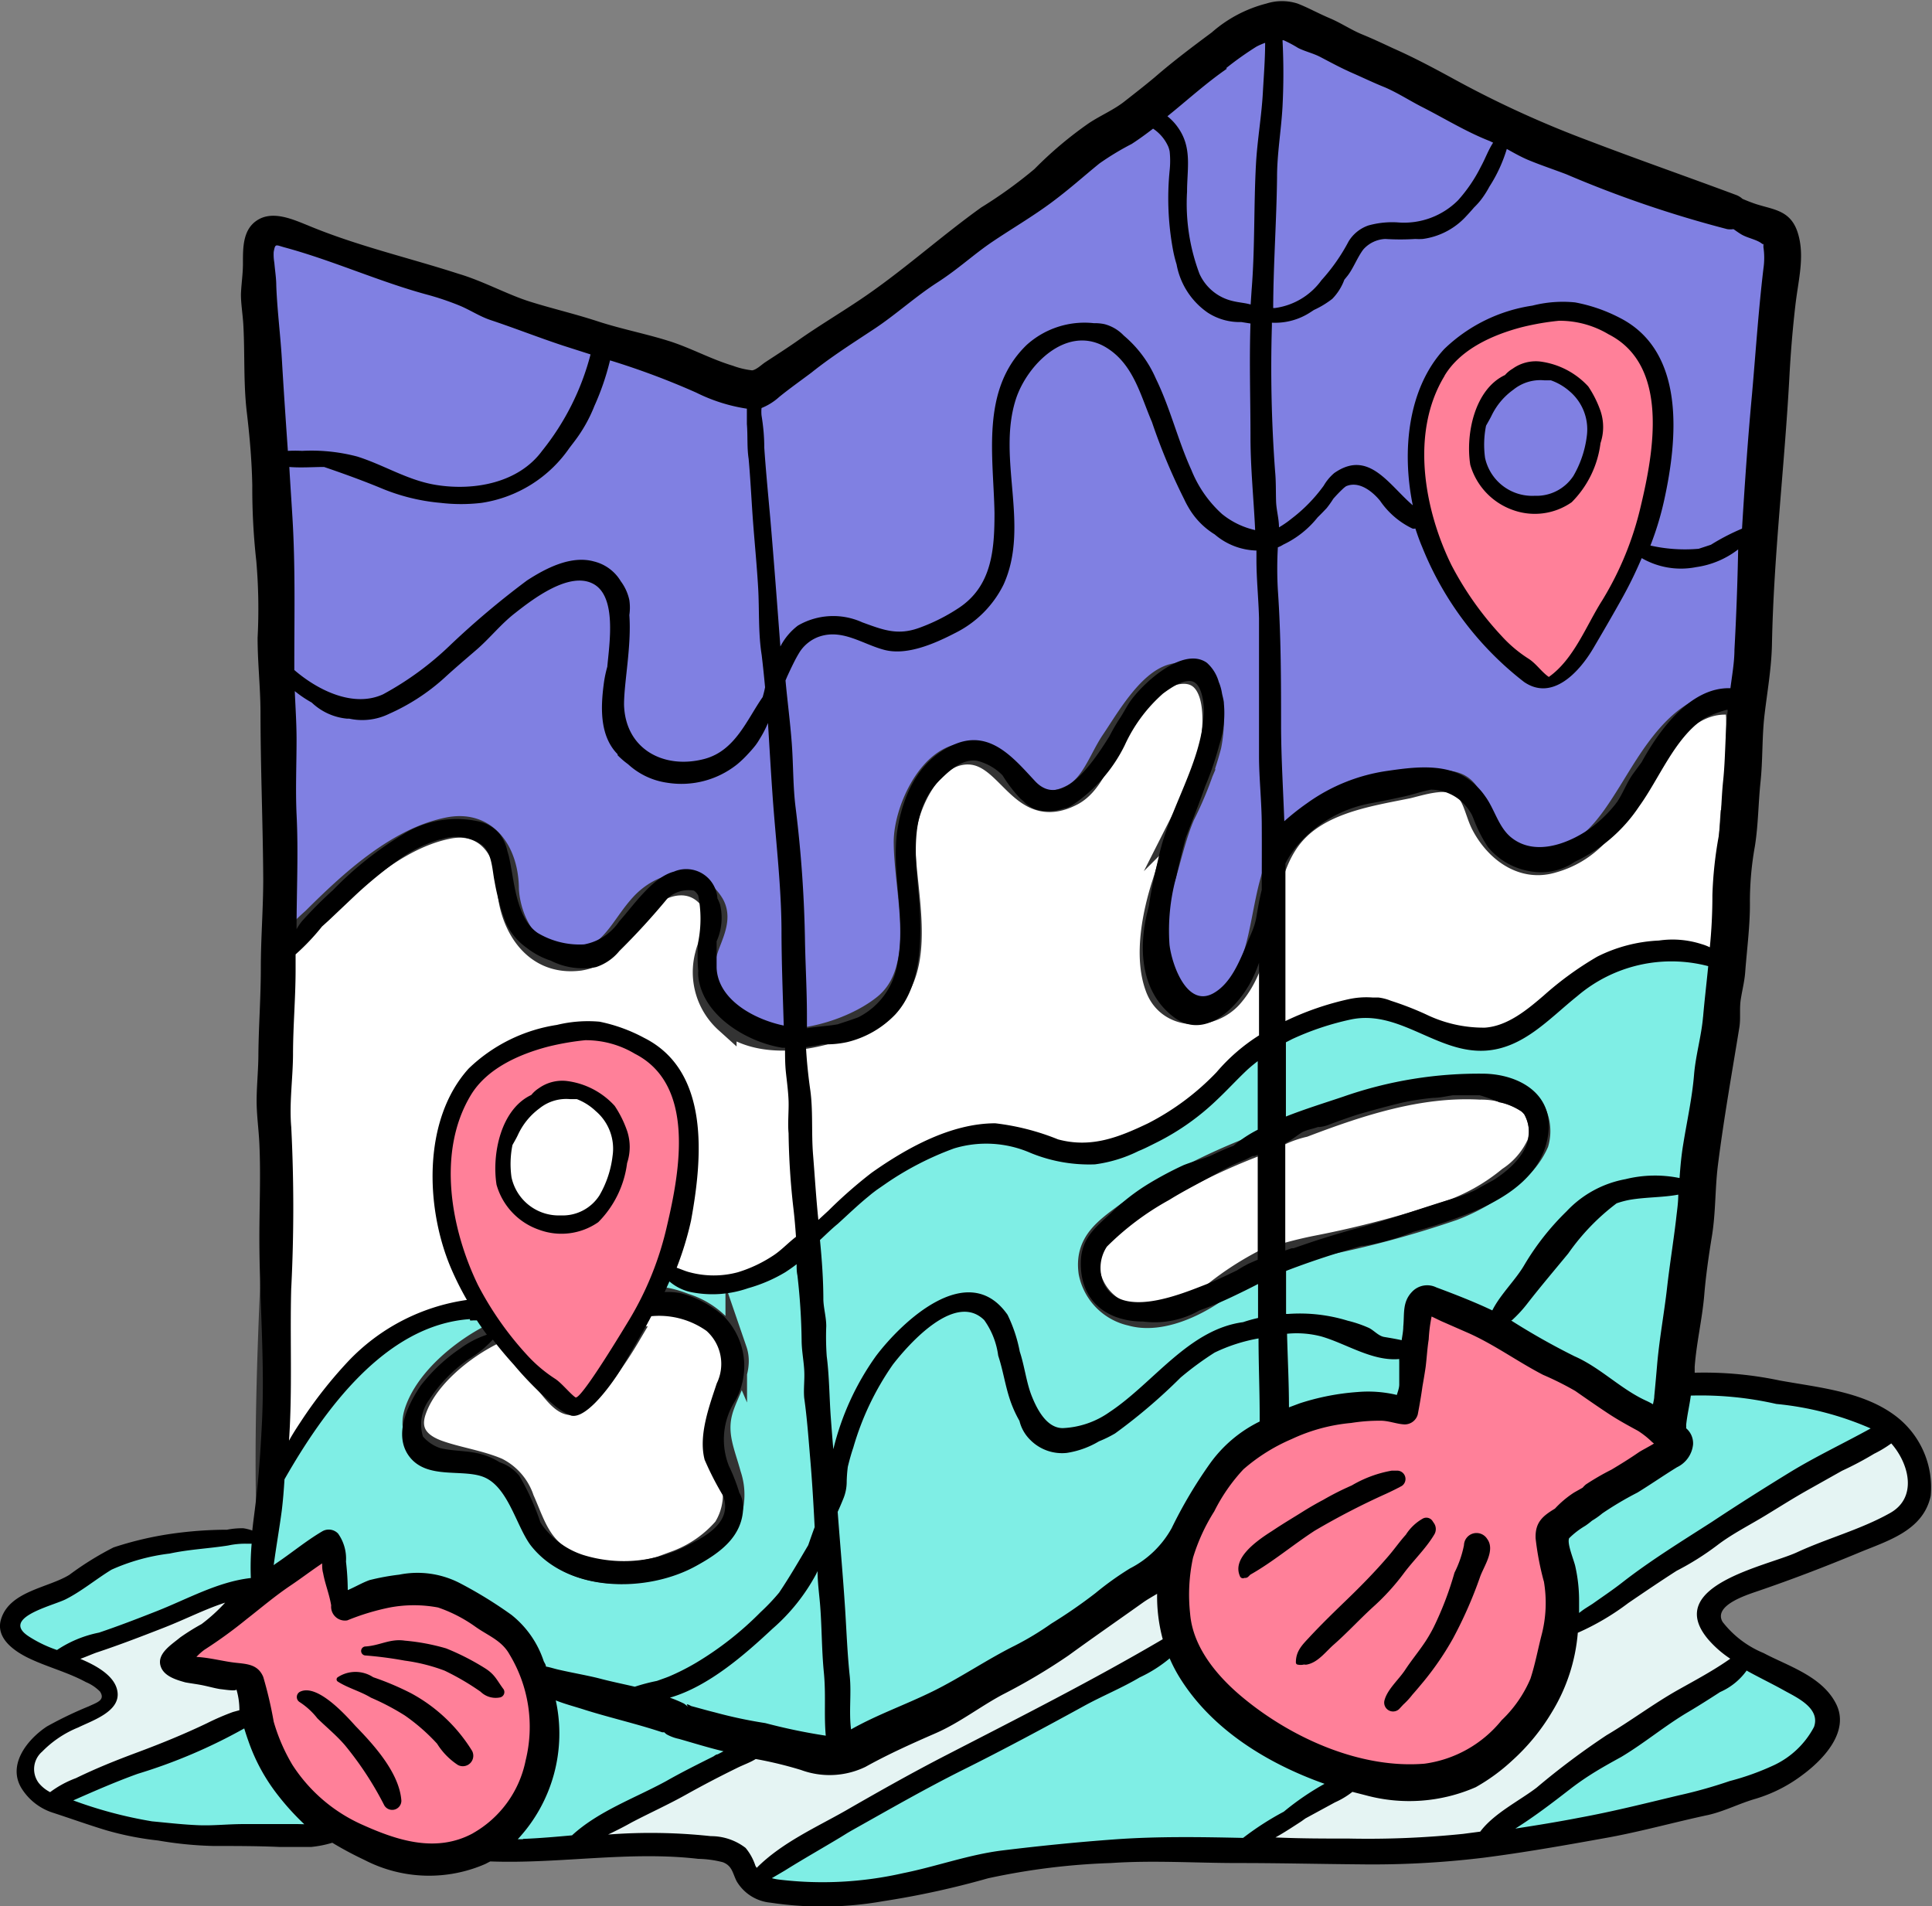 <svg xmlns="http://www.w3.org/2000/svg" viewBox="0 0 120 118.38"><rect x="0" y="0" width="120" height="118.38" fill="#808080" stroke="none"/><defs><style>.cls-1{fill:#8080e2;}.cls-2{fill:#7feee5;}.cls-3{fill:#fff;stroke:#333;stroke-miterlimit:10;stroke-width:1.34px;}.cls-4{fill:#ff8099;}.cls-5{fill:#e5f4f3;}</style></defs><title>feature-geofilters</title><g id="Layer_2" data-name="Layer 2"><g id="Layer_1-2" data-name="Layer 1"><path class="cls-1" d="M16.17,14.86c-.23.5.22,1.07.31,1.7.39,2.51,0,5.24.24,7.8a100.4,100.4,0,0,1,.8,10.54c0,5.74.28,11.51.26,17.21,0,6-.66,11.93-.66,17.93,0,5.76.14,11.55-.13,17.3-.11,2.42-.14,4.84-.26,7.27a35.76,35.76,0,0,0-.38,4c1.34-.49,3.41-4,4.31-1.68.5,1.29-.39,2.53,1.22,2.76,1.15.16,2.64-.8,3.88-.8a7.78,7.78,0,0,1,5.63,2.51c.86.94,1.43,2.31,2.5,3a16.89,16.89,0,0,0,4.75,1.72c3.43.86,6.84,1.82,10.31,2.55,1.82.38,3.06.92,4.79,0,3.11-1.62,6.11-3.55,9.06-5.46,2.62-1.69,5.25-3.41,7.84-5.11,2.18-1.43,3.14-3.24,4.49-5.45,1.51-2.46,3.59-4.88,6.64-5.14,1.32-.11,3.61.88,4.79.36,1.48-.66,1-3.2,1.08-4.47.3-3.73,2-2.09,4.43-.82,3.78,2,7.43,4.16,11.29,5.86.9-1,.94-2.52,1.06-3.84.22-2.48.52-5,.63-7.47.25-5.49,1.22-10.87,1.91-16.31.83-6.54,1.31-12.94,1.78-19.49.51-7.16,0-14.46.92-21.58.16-1.21.93-3,.7-4.23-.38-2-3.51-2.24-5.1-2.84-7.14-2.67-14-6.34-21-9.44-1.57-.7-4.18-2.42-6-2-1.2.31-2.63,2-3.62,2.69-2.32,1.62-4.65,3.13-6.88,4.89C62,13.44,56.31,18.12,50,22c-2.15,1.34-3.62,1.83-6,.92S39.18,21.75,36.8,21c-4-1.19-7.91-2.88-11.93-4.13C23,16.33,21.18,15.75,19.38,15c-.7-.29-2.09-1.06-2.83-.56A1.06,1.06,0,0,0,16.17,14.86Z"/><path class="cls-2" d="M16.15,95.29C12.22,94.88,8.41,96.21,5,98c-1.16.61-3.88,1.27-4.22,2.66-.47,1.89,2.84,2.8,4.11,3.41.46.22,1.82.67,1.79,1.34S4.38,107,3.79,107.3c-2.13,1.15-3,3.17-.62,4.67a13.86,13.86,0,0,0,5,1.51,50.68,50.68,0,0,0,7.47.74c2.08,0,4.26-.57,6.3-.12,2.36.51,4.49,1.7,7,1.39,1.43-.17,2.76-.63,4.2-.75s3.06-.08,4.61-.08,2.88.09,4.33.09a7.13,7.13,0,0,1,2.61.17c1.35.57,1.72,2,3.31,2.39,3.19.82,6.86-.13,10-.66s6.53-1.23,9.81-1.47c3.58-.25,7.08-.18,10.67-.25,5-.1,10-.19,15-.64,4.14-.38,8.5-.7,12.48-1.94,2-.63,10.14-3.94,6.64-7.11-1.14-1-2.39-1.81-3.62-2.72-.9-.66-2.76-1.68-2.13-3s3-1.6,4.09-2.07a49,49,0,0,1,5.44-2.3c1.12-.33,2.15-.28,2.69-1.42a3.41,3.41,0,0,0,.12-2.53c-.74-2.35-3.36-3.42-5.47-4.22-1.82-.68-4-.51-5.9-.69-1.15-.12-2.47-.44-3.25.6a5.08,5.08,0,0,0-.61,1.93,4.92,4.92,0,0,1-1.8,2.46c-1.61,1.28-4.84,2.18-5.4,4.4-.33,1.31.18,2.85.23,4.17a10.64,10.64,0,0,1-.81,5.2c-3,5.94-9.74,7.34-15.27,4-2.79-1.67-7.19-3.88-7.67-7.41-.17-1.29.31-3.25-1.54-3.09a9.79,9.79,0,0,0-3.07,1.27c-1.44.72-2.82,1.55-4.2,2.37-3.13,1.86-6.38,3.39-9.6,5.06-.8.41-1.54,1-2.38,1.33a7.47,7.47,0,0,1-4.09.19c-3.79-.55-7.36-2.13-11-3.35-1.6-.54-3-.56-3.7,1.16-1.21,3.1-1.21,6.26-4.7,7.73-2,.83-3.87.42-5.83-.35a13.15,13.15,0,0,1-5.38-3.43,7,7,0,0,1-1.69-3.75,2.75,2.75,0,0,0-1.81-2.51c-.65-.28-2.58-.52-3-1.15-.62-1,2.39-2.62,3-3.08C15.86,98.94,17,97.54,16.15,95.29Z"/><path class="cls-3" d="M31.56,55.23c0-2.3-1.3-4.27-3.69-3.81-3.23.63-6.18,3.39-8.44,5.64a16.72,16.72,0,0,0-1.67,1.7,6,6,0,0,0-.64,3.38c0,4.45.09,8.87-.1,13.32-.32,7.19-.69,14.46-.32,21.64.16,3,2.26-1.25,3.54-.83,1.06.34.39,2.36.86,3.06.93,1.4,2.9-.78,4.06-.87,2.29-.19,4.87,1.78,6.35,3.31a10,10,0,0,0,2.69,2.41,21.93,21.93,0,0,0,3.46,1.39c3.08,1,6.28,1.83,9.42,2.58,4.45,1,8.32-.34,12.2-2.51A57.57,57.57,0,0,0,72.6,95.7c2.3-2.41,3.9-6.21,7.24-7.28A16.54,16.54,0,0,1,83,87.91a25.05,25.05,0,0,0,3-.1,2.69,2.69,0,0,0,1.94-2c.24-1.22-1-4.18.79-4.57.84-.18,1.65.58,2.32.94,1.18.63,2.46,1.06,3.67,1.63a45.34,45.34,0,0,1,5.15,3.06c.79.51,2.13,1.79,3.16,1.45,1.42-.47,1.06-3.19,1.21-4.29.39-2.78.95-5.55,1.33-8.34,1.1-8.21,1.38-16.44,1.93-24.71a46.76,46.76,0,0,0,.38-6.46c-.07-.8,0-.83-.81-.81-2.79.06-4.61,3.42-5.89,5.47s-2.42,3.75-4.84,4.39c-1.86.5-3.47-.77-4.29-2.34-.43-.82-.55-2.1-1.47-2.53s-2.23,0-3.13.22c-2.62.53-5.86,1-7.48,3.42-1.89,2.82-1.15,6.9-3.43,9.54-1.28,1.49-4,1.51-4.74-.56-.71-1.91-.19-4.54.41-6.41.46-1.4.75-2.89,1.33-4.25a22.21,22.21,0,0,0,1.65-4.33c.36-1.81.35-5.16-2.37-4.43-1.53.4-2.91,2.85-3.76,4.1-.74,1.09-1.24,2.74-2.46,3.37-3.44,1.78-4-3.12-7-2.51-2.05.42-3.41,3.55-3.42,5.41,0,3.16,1.52,8-1.34,10.21-2.33,1.84-7.2,3.11-9.76,1a4.18,4.18,0,0,1-1.24-4.18c.23-1,1.08-2.17.44-3.2-1.14-1.81-3.22-1.29-4.46.06s-1.82,3.13-3.8,3.45C33,60,31.67,57.24,31.56,55.23Z"/><path class="cls-4" d="M16,106.91c.8,4,4.72,7.48,8.72,8.21a10.21,10.21,0,0,0,5.63-.54c2.25-1,3.2-3.93,3.43-6.19.25-2.55-.12-5.35-2.18-7.09A9.55,9.55,0,0,0,25.18,99a16.18,16.18,0,0,0-2.95.46c-.83.16-1,.09-1.22-.81-.15-.6,0-1.61-.34-2.11-.83-1.09-2.79.73-3.49,1.26s-6.3,4.42-5.79,5.5c.43.9,2.64.76,3.45,1.1A2.11,2.11,0,0,1,16,106.91Z"/><path class="cls-4" d="M88.35,81.29a12.24,12.24,0,0,0-.72,3.52c-.1.57-.06,2.1-.44,2.54s-1.89.25-2.42.28a14.47,14.47,0,0,0-4.45.51c-6.45,2.38-8.44,10.11-5.26,15.92,2.69,4.94,10.9,8.21,16.22,6,3.2-1.32,4.55-5.66,5.08-8.79a20.27,20.27,0,0,0-.07-4.86c-.13-2.18,1.81-2.57,3.48-3.64.84-.54,3.74-1.8,3.82-3,.1-1.69-3.73-3.35-4.85-4-2.44-1.41-4.94-2.69-7.4-4C90,81.08,89.18,80.25,88.35,81.29Z"/><path class="cls-2" d="M16.86,92.83c1.56-3.73,3.84-7.53,7.38-9.74,1.19-.74,4.62-2.28,5.87-1.45,1,.64.26,1.07-.39,1.59a18.55,18.55,0,0,0-3.36,2.82,3.32,3.32,0,0,0-.6,3c.46,1,1.95,1.2,2.89,1.39a6,6,0,0,1,3.15,1.3c1.16,1.12,1.35,3,2.44,4.18,2.29,2.56,6.12,2.06,8.95.49,1.22-.69,2.55-1.39,2.55-3s-1.19-2.81-1.15-4.32c0-1.78,1.59-3.15,1.17-5a4.38,4.38,0,0,0-3.26-3c-.79-.21-1.55.07-1.59-.85,0-.76.41-1.13,1-1.06s1.05.56,1.64.62a6.33,6.33,0,0,0,2.64-.53c4.09-1.41,6.8-5,10.38-7.27,1.55-1,3.74-2.19,5.66-1.82,1.55.3,2.86,1.3,4.46,1.52,3.54.48,6.2-1.78,8.69-4,2.76-2.4,7-6.22,11.07-5.22,1.75.44,3.09,1.6,4.94,1.8s2.7-.39,4.2-1.44c2.9-2,5.67-4.54,9.48-4.12,2.23.25,2,2,2,4-.2,6.48-1.81,12.93-2.59,19.34-.2,1.63.39,4.51-1.07,5.7-1.72,1.4-4.92-1.6-6.34-2.47-1.67-1-3.35-2-5-3.07-.62-.37-2.49-1.42-3.29-1.13-1.85.67-.62,4.6-1.18,5.94-.35.84-1.2.76-2,.79-1.66.07-3.38-.19-5,.25a10.61,10.61,0,0,0-4.88,3.25c-1.36,1.52-1.86,3.64-3,5.32-1.32,1.91-3.41,3-5.28,4.32a79.92,79.92,0,0,1-7.47,4.76c-2.2,1.18-4.37,2.74-6.81,3.38a9.38,9.38,0,0,1-5.27-.39c-3.81-1.14-7.56-2.62-11.36-3.84a25.07,25.07,0,0,1-3-.9,6.4,6.4,0,0,1-2-2.14c-1.85-2.37-4.34-3.7-7.44-3.13-.77.14-2,1.1-2.73.69s-.3-1.39-.56-2.13c-.83-2.28-2.29,1.6-3.74.44C16,97,16.91,93.49,16.86,92.83Z"/><path class="cls-5" d="M3.56,102.86a12.43,12.43,0,0,0,2.55-1c1.43-.7,3-1.1,4.48-1.7.94-.37,1.88-.68,2.85-1,.31-.1,1.39-.63,1.66-.29.41.54-1.51,1.8-1.83,2.05s-2.56,1.66-2.4,2.37c.09.37.73.36,1,.4.77.1,1.55.19,2.32.26,1.26.12,1.33.51,1.42,1.65,0,.5.21,1-.31,1.17-.21.08-.54,0-.77.1a8.37,8.37,0,0,0-1.28.52c-2.12,1-4.32,1.85-6.41,2.88-.8.4-1.63.8-2.42,1.21-.37.2-.7.52-1.14.36a2.41,2.41,0,0,1-1.15-3.24c.72-1.4,2.38-1.86,3.67-2.51,2.67-1.33-.83-2.16-1.77-2.93C4.07,103.05,4.13,102.91,3.56,102.86Z"/><path class="cls-5" d="M36.19,114.33a.43.43,0,0,1,.06-.25c.17-.32.82-.49,1.12-.65.53-.28,1-.61,1.56-.9l3.77-2.09c1.12-.62,2.34-1.77,3.64-2a9.6,9.6,0,0,1,2.87.21,8.14,8.14,0,0,0,4.29-.36,42.41,42.41,0,0,0,6.83-3.68c2.89-1.71,5.62-3.65,8.46-5.45A11.81,11.81,0,0,1,72,97.5c.67-.18.68,0,.74.61.12,1.2.59,2.45.32,3.67-.14.63-1.1.77-1.63,1-1,.52-2.09,1-3.13,1.45-2.53,1.2-4.86,2.75-7.33,4.06-2.09,1.12-4.09,2.44-6.14,3.63-1.07.62-2.12,1.28-3.17,1.94-1.3.81-2.69,1.47-4,2.31a4.52,4.52,0,0,1-.86.56A3.76,3.76,0,0,0,46,115.4a2.68,2.68,0,0,0-2.28-1.09,37.83,37.83,0,0,0-4.88.3C38.42,114.64,36.28,114.94,36.19,114.33Z"/><path class="cls-5" d="M77.92,114.62a5.46,5.46,0,0,1,1.54-1.23c.88-.59,1.78-1.17,2.69-1.72a5.07,5.07,0,0,1,2.79-.88,22.11,22.11,0,0,0,6.33-.9c2.37-.88,4.53-3,4.8-5.56a5.72,5.72,0,0,1,.3-2.37,3,3,0,0,1,1.07-1c.62-.39,1.24-.76,1.83-1.19,1-.75,2.14-1.31,3.17-2s2.19-1.13,3.28-1.76,2.21-1.38,3.28-2.11a42.19,42.19,0,0,1,4.16-2.43c.8-.42,1.56-.89,2.34-1.34a5.79,5.79,0,0,1,1.92-.93c.53,0,.88.67,1.16,1.07a3,3,0,0,1,.65,2.55,4.7,4.7,0,0,1-2.76,2.48,45.32,45.32,0,0,1-5.66,1.9,12.56,12.56,0,0,0-3.52,1.54,2.07,2.07,0,0,0-.85,1.94c.17.81,1,1.24,1.66,1.67s.43.74-.07,1.22c-1.38,1.34-3.29,2.17-4.92,3.18S99.93,109,98.26,110c-1.85,1.12-3.49,2.5-5.28,3.66a4.62,4.62,0,0,1-2.08.62c-1.39.17-2.82.17-4.21.21s-2.92.15-4.37.18c-.94,0-1.88-.11-2.81-.08C79.33,114.59,78,114.84,77.92,114.62Z"/><path class="cls-2" d="M39.79,105.37a14.8,14.8,0,0,1,2.7-1.23,23.37,23.37,0,0,0,3.15-2,11,11,0,0,0,2.78-2.67c.6-1,1.26-1.89,1.82-2.88a24.79,24.79,0,0,0,2.32-6.44A14.16,14.16,0,0,1,53.76,87a17.85,17.85,0,0,1,2-3.39c1.35-1.66,4.6-4,6.44-1.75a6.34,6.34,0,0,1,1.1,3.3,12,12,0,0,0,.58,3.45,2.15,2.15,0,0,0,2.32,1.07c1.75-.08,2.9-1,4.18-2.15,1.44-1.28,2.93-2.53,4.35-3.85s3.26-1.58,5.16-1.69a14.75,14.75,0,0,1,5.34,1c.59.19,1.2.41,1.77.65s.84.43.77,1.24A3.66,3.66,0,0,1,87.13,87c-.24.21-.63.17-.93.19a33.9,33.9,0,0,0-4.14.39,11.43,11.43,0,0,0-4.9,2.08c-1.59,1.18-2.51,3.26-3.42,5a10.7,10.7,0,0,1-3.4,4c-2.82,2-5.83,3.59-8.81,5.3a69.56,69.56,0,0,1-7.15,3.76,9.49,9.49,0,0,1-3.82.88A19,19,0,0,1,47.4,108C46.89,107.91,39.71,106.33,39.79,105.37Z"/><path class="cls-3" d="M30.73,82.79c-1.9.91-4.23,2.77-4.93,4.84-.44,1.3.26,2.06,1.43,2.48s2.53.61,3.67,1.09a3.25,3.25,0,0,1,1.61,1.89c.55,1.22.89,2.5,2,3.38,2,1.59,5.28,1.47,7.46.5a7.33,7.33,0,0,0,3-2.07,3.88,3.88,0,0,0,.39-3.33c-.36-1.34-.91-2.45-.53-3.89.32-1.21,1.34-2.55.9-3.83A5.11,5.11,0,0,0,42.58,81c-.52-.19-1.52-.57-2.06-.3-.71.37-1.08,1.69-1.46,2.34a24.9,24.9,0,0,1-1.91,2.78c-.35.45-1,1.35-1.64,1.39s-1.28-1-1.72-1.45c-.66-.72-1.23-1.52-1.89-2.22C31.55,83.13,31,82.59,30.73,82.79Z"/><path class="cls-3" d="M78.8,70.86A39.76,39.76,0,0,0,70,75.31c-1.35,1-2.6,1.83-2.34,3.71a3.37,3.37,0,0,0,2.59,2.65c1.64.47,3.63-.37,5-1.26a18.8,18.8,0,0,1,3.16-2.09,24.57,24.57,0,0,1,3.36-.92,63.35,63.35,0,0,0,8.5-2.27,12.26,12.26,0,0,0,3.44-2A5,5,0,0,0,95.52,71a2.73,2.73,0,0,0-.43-2.38,5.27,5.27,0,0,0-3.17-1c-3.75-.2-7.43,1-10.92,2.33A7.24,7.24,0,0,0,78.8,70.86Z"/><path class="cls-1" d="M17.16,40.64a5.76,5.76,0,0,0,.35.66A6.37,6.37,0,0,0,20.78,44c2.4.68,4.52-.8,6.28-2.29,1.39-1.18,2.6-2.52,4-3.68s3-2.56,4.85-2.74A2.4,2.4,0,0,1,38.53,37c.52,1.44-.09,3.28-.54,4.68a5.83,5.83,0,0,0-.21,3.73,4.6,4.6,0,0,0,2.59,2.25,5.65,5.65,0,0,0,3.61.07c1.79-.44,2.75-1.89,3.37-3.51A14.8,14.8,0,0,1,50,39.7a1.78,1.78,0,0,1,1.88-.83c.86.13,1.65.56,2.5.76a4,4,0,0,0,2.69-.1c.69-.32,1.38-.61,2-1A5.36,5.36,0,0,0,62,35.31a20,20,0,0,0,.28-6.74,10.35,10.35,0,0,1,0-3.64,5.44,5.44,0,0,1,2.54-3.22,5.43,5.43,0,0,1,3.94-1.21A2.07,2.07,0,0,1,70.39,22c.39.94.84,1.86,1.2,2.82s.59,1.8.88,2.73c.2.64.48,1.25.7,1.88a7.29,7.29,0,0,0,1.75,3,4.48,4.48,0,0,0,5.29.73c1.39-.79,2.68-4,4.71-3.26,1.19.45,2.08,1.89,2.91,2.8a6.64,6.64,0,0,1,1,1.18,34,34,0,0,0,2.22,4,32.59,32.59,0,0,0,2.85,3.34c.76.74,1.45,1.55,2.6,1.18,2.21-.72,2.77-3.38,3.79-5.21A14.5,14.5,0,0,1,102,34.51c.44-.49.74-.14,1.31,0,1.52.46,3.23-.4,4.63-1,1.63-.65,1.48-3.11,1.57-4.59.22-3.64.75-7.28.87-10.92,0-1.07.24-2.3-.33-3.27-.67-1.15-2.26-1.47-3.44-1.85a60.21,60.21,0,0,0-5.85-1.72,24.44,24.44,0,0,1-3.94-1.17,22.57,22.57,0,0,1-3.44-2c-2.2-1.36-4.56-2.58-6.87-3.75a22.54,22.54,0,0,0-5.88-2.43c-1.81-.34-3.18.69-4.65,1.58a30.94,30.94,0,0,0-3.74,2.71C71.08,7.13,69.74,8,68.52,9c-2.26,1.82-4.46,3.7-6.76,5.47a42.07,42.07,0,0,1-4.86,3,22.22,22.22,0,0,1-3,1.72,10.59,10.59,0,0,0-2.49,1.68,19.09,19.09,0,0,1-4.7,3A2.63,2.63,0,0,1,45.3,24c-.84-.1-1.53-1-2.29-1.33a38.29,38.29,0,0,0-8-2.45,63.37,63.37,0,0,1-8.67-2.88c-2-.72-3.92-1.43-5.84-2.26-.9-.38-2.26-1.11-3.3-1-1.23.13-.94,2.65-.92,3.46.06,3,.42,5.89.33,8.87s0,5.94.16,8.93c.07,1.14-.14,2.26-.09,3.38A5.43,5.43,0,0,0,17.16,40.64Z"/><path class="cls-1" d="M32.79,29.57a6.69,6.69,0,0,1-2.7,1,10.74,10.74,0,0,1-2.71.31A15.21,15.21,0,0,1,22,29.41a12.12,12.12,0,0,0-2.55-.72,12.36,12.36,0,0,0-1.73-.14c-.5,0-.78-.1-.94-.62a21.05,21.05,0,0,1-.36-3.37c-.33-3-1-6-.3-9,.1-.47.17-.78.65-.94a4.8,4.8,0,0,1,2.57.21c2.49.68,4.81,1.92,7.27,2.74s5.05,1.18,7.46,2.12a25.26,25.26,0,0,1,2.78,1.19c.66.37.68.84.47,1.52s-.54,1.58-.77,2.39a10.28,10.28,0,0,1-2.34,3.53A4.11,4.11,0,0,1,32.79,29.57Z"/><path class="cls-1" d="M70.52,6.81a4.28,4.28,0,0,1,2,1.67A5,5,0,0,1,72.71,10c.08.51.2,1,.23,1.57a23.06,23.06,0,0,0,.29,4.56,5.17,5.17,0,0,0,6.11,3.51,9,9,0,0,0,2.15-.68,4.2,4.2,0,0,0,1.6-1.56c.31-.4.6-.81.88-1.24s.44-.93.74-1.31c.51-.64,1.19-.44,1.91-.44a10.25,10.25,0,0,0,2.32-.3,4,4,0,0,0,2.18-1.46,6.58,6.58,0,0,0,1.69-2.73,12.8,12.8,0,0,0,.36-1.35c.15-.84-.46-1.07-1.19-1.36a33.5,33.5,0,0,1-6.32-3.06,15.49,15.49,0,0,0-4.32-2.34C79.51,1.29,77.57,2.16,76,3s-3.12,1.6-4.59,2.54C70.75,6,70.38,6.42,70.52,6.81Z"/><path class="cls-4" d="M103.34,26.67c-.2-2.35-.46-4.56-2.45-6.07a6.14,6.14,0,0,0-3.79-1.25,8.94,8.94,0,0,0-3.94.95c-.18.09-.38.17-.57.25a5.48,5.48,0,0,0-2.86,1.57,10.47,10.47,0,0,0-1.63,4.43c-.62,3.69.79,7.93,2.92,11a20.7,20.7,0,0,0,4.08,4.28c1,.79,1.59.66,2.57-.21a11.86,11.86,0,0,0,2-3.2c.64-1.18,1.32-2.28,1.85-3.52A17.84,17.84,0,0,0,103.34,26.67ZM98,30.25a3.63,3.63,0,0,1-4.11.57,2.88,2.88,0,0,1-2.1-3.15c0-1.48.85-3.71,2.44-4.22a3.27,3.27,0,0,1,4.26,1.35A5,5,0,0,1,98,30.25Z"/><path class="cls-4" d="M43,71.5c-.2-2.34-.47-4.56-2.46-6.07a6.06,6.06,0,0,0-3.78-1.24,8.61,8.61,0,0,0-3.94,1,5.89,5.89,0,0,1-.58.24A5.59,5.59,0,0,0,29.38,67a10.21,10.21,0,0,0-1.63,4.44c-.63,3.69.78,7.92,2.92,11a20.16,20.16,0,0,0,4.07,4.28c1,.79,1.59.67,2.57-.21a11.89,11.89,0,0,0,2-3.2c.64-1.18,1.31-2.28,1.85-3.52A17.84,17.84,0,0,0,43,71.5Zm-5.35,3.58a3.63,3.63,0,0,1-4.11.57,2.88,2.88,0,0,1-2.1-3.15c0-1.48.85-3.71,2.45-4.22a3.27,3.27,0,0,1,4.26,1.35A5,5,0,0,1,37.64,75.08Z"/><path d="M86.78,91.33l-.33,0h0a7.43,7.43,0,0,0-2.49.92,17.44,17.44,0,0,0-1.78.9c-.4.21-.78.43-1.17.67-.55.35-1.27.77-2,1.26-1.19.75-2.45,1.76-2,2.79a.2.2,0,0,0,.29.12h0a.27.27,0,0,0,.24-.08l.12-.12c1.37-.77,2.66-1.86,4-2.73a46,46,0,0,1,4.47-2.31c.32-.15.63-.3.94-.47A.52.52,0,0,0,86.78,91.33Z"/><path d="M89.09,94.63l-.1-.15a.46.46,0,0,0-.62-.17,3,3,0,0,0-1.05,1c-.39.43-.71.9-1.11,1.36-.79.92-1.65,1.8-2.52,2.64s-1.56,1.51-2.3,2.3c-.47.51-.91.9-.9,1.65a.14.14,0,0,0,.08.11.89.89,0,0,0,.43,0,.41.41,0,0,0,.19,0c.69-.14,1.16-.81,1.67-1.25.84-.74,1.58-1.55,2.4-2.3a14.31,14.31,0,0,0,1.9-2.07c.61-.83,1.41-1.58,1.93-2.46A.65.65,0,0,0,89.09,94.63Z"/><path d="M92.37,95.57a.78.78,0,0,0-1.44.39,6.67,6.67,0,0,1-.59,1.71,20.3,20.3,0,0,1-1.29,3.38,9.34,9.34,0,0,1-.5.87c-.4.61-.87,1.17-1.27,1.78s-1.12,1.22-1.29,1.91a.55.55,0,0,0,.91.53l.26-.28a4.76,4.76,0,0,0,.57-.62c.25-.28.49-.57.73-.86a18.22,18.22,0,0,0,1.79-2.63,26.51,26.51,0,0,0,1.68-3.82C92.17,97.25,92.89,96.27,92.37,95.57Z"/><path d="M18.62,105.07a.37.37,0,0,0,0,.64,4.49,4.49,0,0,1,1.09,1c.58.57,1.19,1.06,1.72,1.68a20.47,20.47,0,0,1,2.44,3.73.57.57,0,0,0,1.06-.29c-.12-1.72-1.7-3.46-2.85-4.64C21.46,106.5,19.68,104.52,18.62,105.07Z"/><path d="M25.54,105.16a17.45,17.45,0,0,0-2.36-1,2,2,0,0,0-2.2,0,.16.16,0,0,0,0,.27c.62.4,1.4.6,2.06,1a15.15,15.15,0,0,1,2.11,1.11,12,12,0,0,1,2,1.75,4.28,4.28,0,0,0,1.29,1.32.65.65,0,0,0,.88-.88A10.06,10.06,0,0,0,25.54,105.16Z"/><path d="M30.12,103.6a15.2,15.2,0,0,0-2.41-1.23,13.13,13.13,0,0,0-2.56-.48c-.92-.14-1.54.3-2.44.36a.28.28,0,0,0,0,.56,24.07,24.07,0,0,1,2.43.32,11.18,11.18,0,0,1,2.47.62,15.78,15.78,0,0,1,2.24,1.31,1.34,1.34,0,0,0,1.23.35.34.34,0,0,0,.2-.5C30.87,104.37,30.76,104,30.12,103.6Z"/><path d="M38.18,68.68a4.82,4.82,0,0,0-3-1.55,2.51,2.51,0,0,0-1.71.45A2,2,0,0,0,33,68c-1.88.88-2.46,3.64-2.16,5.57a4.15,4.15,0,0,0,2.64,2.8,4,4,0,0,0,3.68-.47,6.32,6.32,0,0,0,1.79-3.67,3.16,3.16,0,0,0,0-2A6.79,6.79,0,0,0,38.18,68.68Zm-.13,3.09a6.33,6.33,0,0,1-.82,2.47,2.71,2.71,0,0,1-2.4,1.24,3,3,0,0,1-3.06-2.37,5.91,5.91,0,0,1,.06-2c.11-.2.23-.4.33-.61a4.24,4.24,0,0,1,1.34-1.66,2.65,2.65,0,0,1,1.92-.58l.41,0A3.55,3.55,0,0,1,37,69,3.06,3.06,0,0,1,38.05,71.77Z"/><path d="M117.61,87.84c-2-1.44-4.72-1.68-7.08-2.11a22.69,22.69,0,0,0-5.27-.48c0-.12,0-.24,0-.37.11-1.48.46-2.93.59-4.41.1-1.23.28-2.48.48-3.7.24-1.47.19-2.93.37-4.39.36-2.86.87-5.72,1.33-8.55.1-.59,0-1.16.09-1.75s.24-1.15.28-1.74c.11-1.45.31-2.92.29-4.38a19.48,19.48,0,0,1,.31-3.41c.21-1.32.21-2.66.35-4s.09-2.67.23-4c.17-1.51.45-3,.48-4.57.11-5.52.78-11,1.08-16.53.08-1.51.2-3,.38-4.54s.59-3,.15-4.43-1.5-1.45-2.61-1.81c-.27-.09-.55-.2-.83-.32a1.23,1.23,0,0,0-.42-.25c-3-1.12-6.1-2.2-9.13-3.36A64,64,0,0,1,90.47,5c-1.3-.71-2.6-1.41-3.94-2-.64-.3-1.28-.6-1.94-.87s-1.29-.7-2-1-1.35-.66-2-.91a3.18,3.18,0,0,0-1.93,0,8.23,8.23,0,0,0-3.39,1.79c-1.21.9-2.41,1.8-3.55,2.79-.62.52-1.24,1-1.89,1.51s-1.45.85-2.17,1.32a24,24,0,0,0-3.41,2.87,28,28,0,0,1-3.3,2.38c-2.61,1.87-5,4.06-7.69,5.84-1.2.8-2.45,1.55-3.62,2.37-.69.49-1.4.94-2.1,1.4-.23.15-.55.47-.82.51a5,5,0,0,1-1.21-.29c-1.3-.39-2.51-1.05-3.8-1.48-1.51-.49-3.07-.78-4.57-1.27s-2.83-.79-4.23-1.23S30,17.45,28.47,17c-3.09-1-6.3-1.73-9.34-3-.92-.37-2.15-.93-3.11-.35s-.93,1.76-.93,2.72c0,.6-.09,1.19-.12,1.79s.12,1.41.15,2.13c.09,1.77,0,3.55.21,5.32.18,1.51.31,3,.34,4.54a40.75,40.75,0,0,0,.25,4.7A34.5,34.5,0,0,1,16,39.61c0,1.54.17,3,.18,4.58,0,3.47.15,6.93.17,10.4,0,1.84-.15,3.68-.15,5.53s-.13,3.51-.15,5.28c0,1-.1,1.91-.11,2.86s.13,1.85.17,2.78c.09,1.94,0,3.9,0,5.84,0,3.87.36,7.81.15,11.67-.08,1.59-.19,3.21-.38,4.78-.07.59-.15,1.15-.21,1.72a3,3,0,0,0-.55-.14A4.74,4.74,0,0,0,14.1,95a24.88,24.88,0,0,0-3.44.25,21.06,21.06,0,0,0-3.61.85A19,19,0,0,0,4.31,97.8c-1.29.8-3.64,1-4.22,2.68-.42,1.18.7,2,1.62,2.46,1.18.58,2.46.89,3.62,1.52a2.67,2.67,0,0,1,.88.59c.36.54-.22.69-.7.92a23.91,23.91,0,0,0-2.6,1.25c-1.25.83-2.51,2.44-1.52,3.92a3.58,3.58,0,0,0,1.85,1.42c1.11.36,2.22.76,3.34,1.1a19,19,0,0,0,3.24.64,23.17,23.17,0,0,0,3.42.34c1.36,0,2.74,0,4.1.06.65,0,1.31,0,2,0a6.8,6.8,0,0,0,1.3-.26c.63.38,1.28.73,2,1.07a8.73,8.73,0,0,0,7.5.25l.31-.16c4.29.16,8.64-.66,12.92-.16a6.56,6.56,0,0,1,1.53.21c.59.23.6.69.86,1.19a2.73,2.73,0,0,0,2.09,1.32,21.61,21.61,0,0,0,7-.09,53.56,53.56,0,0,0,6.51-1.42A42.28,42.28,0,0,1,69,115.7c2.63-.18,5.26,0,7.89,0s5,.06,7.51.08a57.1,57.1,0,0,0,7.74-.41c2.5-.32,5-.76,7.44-1.2,2.19-.38,4.38-1,6.54-1.46,1-.23,1.94-.72,2.92-1a9.2,9.2,0,0,0,2.94-1.5c1.27-.94,2.93-2.68,2.06-4.4s-3-2.35-4.5-3.15a6.21,6.21,0,0,1-2.55-1.94c-.57-1,1.41-1.64,2.14-1.89,2.14-.73,4.23-1.53,6.32-2.4,1.78-.74,4-1.36,4.47-3.53A5.57,5.57,0,0,0,117.61,87.84Zm-7.28-.65a19.13,19.13,0,0,1,5.86,1.52c-1.68.93-3.43,1.75-5.06,2.75s-3.21,2-4.81,3.06c-1.84,1.18-3.82,2.4-5.55,3.75-.6.47-1.23.89-1.85,1.33l-.44.28c-.14.09-.27.19-.4.29,0-.25,0-.49,0-.73a9.67,9.67,0,0,0-.23-2.14c-.08-.4-.53-1.42-.39-1.77a5,5,0,0,1,1-.77,4.63,4.63,0,0,0,.42-.32,4.89,4.89,0,0,0,.65-.46,20.8,20.8,0,0,1,2.18-1.29c.83-.51,1.62-1.06,2.45-1.57a1.76,1.76,0,0,0,1-1.42,1.23,1.23,0,0,0-.43-1,1.18,1.18,0,0,0,0-.2c.06-.61.21-1.22.29-1.83A21.17,21.17,0,0,1,110.33,87.19Zm-14.44,11a7.91,7.91,0,0,1-.15,3.39c-.23.9-.39,1.78-.68,2.67a7.73,7.73,0,0,1-1.79,2.58,7.44,7.44,0,0,1-4.79,2.7c-4,.33-8.28-1.61-11.29-4.11-1.57-1.3-3.1-3.1-3.27-5.21a10.92,10.92,0,0,1,.18-3.47,11.74,11.74,0,0,1,1.32-2.88,11.06,11.06,0,0,1,1.81-2.61,11.29,11.29,0,0,1,3-1.88,11,11,0,0,1,3.69-1,11.19,11.19,0,0,1,1.83-.14c.52,0,1,.21,1.49.23a.84.84,0,0,0,.82-.62c.11-.57.21-1.15.29-1.73.07-.4.14-.81.2-1.22.07-.57.1-1.15.19-1.71a9.33,9.33,0,0,1,.18-1.42c.26.12.57.28.72.34l1.62.71c1.61.73,3,1.75,4.58,2.57a19.11,19.11,0,0,1,2,1c.66.46,1.32.92,2,1.37s1.24.75,1.9,1.11a5.41,5.41,0,0,1,.88.7l.11.09c-.36.22-.76.42-.94.54-.55.38-1.13.74-1.7,1.08a15.64,15.64,0,0,0-1.59.92,1.88,1.88,0,0,0-.2.2l-.53.3a6.19,6.19,0,0,0-1.19,1c-.76.46-1.24.85-1.2,1.85A17.64,17.64,0,0,0,95.89,98.21ZM52.78,104.1c-.15-1.4-.2-2.8-.29-4.21-.13-2-.31-4-.46-6,.12-.26.23-.52.34-.79A2.78,2.78,0,0,0,52.59,92a8.62,8.62,0,0,1,.07-.91c.1-.41.21-.81.34-1.19a17.4,17.4,0,0,1,2.46-5.16c1-1.29,3.87-4.53,5.67-2.76A4.88,4.88,0,0,1,62,84.19c.29.87.42,1.77.7,2.64a7.29,7.29,0,0,0,.62,1.41A2.47,2.47,0,0,0,64,89.43a2.77,2.77,0,0,0,2.26.8,5.54,5.54,0,0,0,2-.72,7.32,7.32,0,0,0,1-.49,34.39,34.39,0,0,0,4.07-3.47A19.41,19.41,0,0,1,75.44,84a10.41,10.41,0,0,1,2.73-.88c0,1.72.08,3.44.07,5.16a8.26,8.26,0,0,0-3.1,2.63,28.45,28.45,0,0,0-2.37,4,6.14,6.14,0,0,1-2.58,2.49,18.92,18.92,0,0,0-2.14,1.53,31.18,31.18,0,0,1-2.75,1.9,18.43,18.43,0,0,1-2.25,1.36c-1.75.87-3.39,2-5.12,2.85s-3.44,1.44-5.07,2.36l0,0C52.72,106.31,52.89,105.17,52.78,104.1ZM51.32,82.36c0-.56-.16-1.09-.18-1.64,0-1.23-.09-2.48-.21-3.71.38-.35.74-.71,1.1-1,.64-.58,1.27-1.19,1.95-1.74.15-.13.31-.25.47-.37l.68-.47a18.93,18.93,0,0,1,4.13-2.11,6.88,6.88,0,0,1,4.75.28,9.58,9.58,0,0,0,4,.71,8.59,8.59,0,0,0,2.71-.83c.28-.11.54-.24.8-.37l.4-.2a15.21,15.21,0,0,0,3.66-2.6c.65-.61,1.25-1.27,1.9-1.88.21-.19.42-.36.64-.53,0,1.12,0,2.24,0,3.35v.91a7.8,7.8,0,0,0-1.51,1c-.43.16-.86.35-1.3.56s-1.2.4-1.8.64a21.69,21.69,0,0,0-2.13,1.13A13,13,0,0,0,69,75.34c-.94.87-1.76,1.5-1.86,2.85C67,80.58,68.52,82,70.85,82.07H71a5.59,5.59,0,0,0,3.5-.69c.71-.25,1.39-.54,2-.83s1.1-.53,1.64-.81c0,.7,0,1.41,0,2.11a9.07,9.07,0,0,0-.93.26c-3.38.45-5.57,3.78-8.29,5.58a5.43,5.43,0,0,1-2.91,1c-1,0-1.6-1.17-1.93-2s-.44-1.84-.74-2.75a9.07,9.07,0,0,0-.76-2.29c-2.43-3.47-6.52.38-8.17,2.56A16.72,16.72,0,0,0,51.76,90c-.06-.66-.11-1.33-.16-2-.09-1.25-.09-2.53-.25-3.77A17,17,0,0,1,51.32,82.36ZM42.75,106l-.26-.2a8.59,8.59,0,0,0-.88-.37c2.43-.7,4.73-2.75,6.37-4.28a12,12,0,0,0,2.71-3.39l.09-.19c0,.66.09,1.33.15,2,.12,1.42.1,2.85.24,4.28s0,2.64.12,3.94a35.6,35.6,0,0,1-3.75-.78,28.47,28.47,0,0,1-3.15-.67c-.49-.12-1-.27-1.46-.39C42.65,105.79,42.59,105.82,42.75,106Zm-24.66-26a98.91,98.91,0,0,0,0-10c-.13-1.5.1-3,.11-4.5,0-1.77.16-3.51.16-5.28,0-.32,0-.63,0-.95A13.87,13.87,0,0,0,20,57.54l.42-.38,1.68-1.59a27.29,27.29,0,0,1,2.79-2.27,8.52,8.52,0,0,1,2.44-1.17h.06a2.81,2.81,0,0,1,2.56.35c.62.51.62,1.55.77,2.27a14,14,0,0,0,.7,2.56,3.9,3.9,0,0,0,1.29,1.55,4.94,4.94,0,0,0,1.5.8,4.42,4.42,0,0,0,2.81.4,3.15,3.15,0,0,0,1.45-1,43.8,43.8,0,0,0,3-3.28,1.94,1.94,0,0,1,1.63-.47.83.83,0,0,1,.27.31,7.47,7.47,0,0,1,0,2.87,10.17,10.17,0,0,0,0,1.81,1.82,1.82,0,0,0,0,.33c.26,2.44,3,4.08,5.22,4.44l.17,0c0,.5,0,1,.05,1.49s.15,1.21.17,1.82-.06,1.36,0,2a45.55,45.55,0,0,0,.3,4.66c.07.59.12,1.18.16,1.77-.5.38-.94.87-1.47,1.2a8.4,8.4,0,0,1-2.14,1,5.77,5.77,0,0,1-3,0c-.25-.06-.53-.19-.8-.28a19.78,19.78,0,0,0,.89-2.92C43.62,72,44.14,66.52,40,64.45a10.06,10.06,0,0,0-2.76-1,8.15,8.15,0,0,0-2.65.2,10.08,10.08,0,0,0-5.48,2.71C26.24,69.53,26.42,75,28,78.73a18.76,18.76,0,0,0,1,2,12.6,12.6,0,0,0-7.4,3.84,27.44,27.44,0,0,0-2.88,3.66c-.27.41-.54.82-.77,1.24C18.17,86.3,18,83.1,18.09,79.94Zm20.27-33.1a4.93,4.93,0,0,0,.65.56,4.52,4.52,0,0,0,2.43,1.15,5.55,5.55,0,0,0,4.38-1.17,7,7,0,0,0,.68-.66c.15-.16.29-.32.43-.5a3.57,3.57,0,0,0,.25-.38,6.72,6.72,0,0,0,.52-1c.09,1.43.17,2.85.27,4.28.19,2.82.55,5.67.57,8.51,0,2,.08,4,.14,6-1.83-.38-4.09-1.6-4.17-3.59,0-.56,0-1.1,0-1.64a3.57,3.57,0,0,0,.21-2.3,3,3,0,0,0-.16-.37,1.94,1.94,0,0,0-2.7-1.66c-1.33.35-2.51,2.1-3.4,3.09a3.36,3.36,0,0,1-2.18,1.43,5.07,5.07,0,0,1-2.88-.71c-1.38-.94-1.45-3.3-1.8-4.79l-.09-.31a2.59,2.59,0,0,0-.44-1A2.31,2.31,0,0,0,29.67,51a6.32,6.32,0,0,0-4.41.68,21.59,21.59,0,0,0-4.58,3.6,25.92,25.92,0,0,0-1.89,1.89,3,3,0,0,0-.37.54c0-2.38.12-4.74,0-7.14-.07-1.54,0-3.1,0-4.65,0-1-.07-2-.11-3a7.17,7.17,0,0,0,1.05.71,3.68,3.68,0,0,0,2.19,1h.14a3.79,3.79,0,0,0,2.48-.3A12.87,12.87,0,0,0,27.6,42.1c.64-.59,1.28-1.13,1.94-1.7.87-.74,1.56-1.64,2.47-2.34,1.13-.89,3.37-2.59,4.84-1.8s1,3.69.87,5.15a7.32,7.32,0,0,0-.2.92C37.31,43.84,37.21,45.67,38.36,46.84ZM63.11,24.75c.69-2.07,3.07-4.52,5.44-3.26,1.82,1,2.26,3,3,4.72a37,37,0,0,0,2,4.79,5.39,5.39,0,0,0,.25.48,4.75,4.75,0,0,0,1.65,1.71,4.14,4.14,0,0,0,2.59,1v.56c0,1.23.13,2.42.16,3.65,0,1.56,0,3.13,0,4.69,0,1.3,0,2.59,0,3.88s.16,2.78.17,4.18,0,2.74,0,4.11c-.14.55-.24,1.13-.34,1.72s-.35,1.05-.56,1.58c-.47,1.11-1,2.49-2.08,3.11-1.65.95-2.6-1.74-2.75-3a12.53,12.53,0,0,1,.41-4.18c.19-.85.38-1.67.61-2.49.4-1.06.83-2.11,1.2-3.18a19.15,19.15,0,0,0,.87-2.55,6.41,6.41,0,0,0,.29-2.56c0-.19-.07-.41-.12-.65a3,3,0,0,0-.2-.71,2.48,2.48,0,0,0-.74-1.19c-1.5-1.07-4.11,1.39-4.83,2.5-.13.2-.29.49-.49.82a11.74,11.74,0,0,0-.73,1.24c-1.27,2.06-3.09,4.45-4.63,2.78-1.28-1.37-2.73-3.16-4.88-2.32s-3.19,2.89-3.6,5c-.56,2.89.56,5.81-.07,8.69a4.49,4.49,0,0,1-2.43,3.31c-.42.16-.85.29-1.26.43-.63.12-1.27.13-1.92.25,0-.26,0-.51,0-.76,0-1.55-.09-3.08-.12-4.62a77,77,0,0,0-.58-8.3c-.17-1.33-.14-2.65-.24-4s-.27-2.61-.39-3.92l.1-.24c.13-.28.26-.56.4-.84s.25-.48.4-.72a2.41,2.41,0,0,1,1.1-.89c1.49-.57,2.76.43,4.14.79S58,40,59.33,39.31a6.64,6.64,0,0,0,3-3C64,32.64,61.89,28.46,63.11,24.75ZM79.83,71.41V71l.12-.07c.28-.15.56-.37.84-.56s.72-.25,1.07-.38l.11,0a2.16,2.16,0,0,0,.49-.11q.93-.36,1.86-.66c.92-.27,1.85-.52,2.8-.75a16.72,16.72,0,0,1,1.9-.29c.4,0,.81-.1,1.22-.16l.68,0h.86l.13,0a11.29,11.29,0,0,1,1.23.44,3.63,3.63,0,0,1,1.36.56l.18.19c.86,1.64-.37,3.08-1.89,4.06-.35.2-.71.38-1.05.58l-.13.07a8.81,8.81,0,0,1-1.31.5c-1.94.58-3.83,1.27-5.78,1.8-1.41.38-2.8.81-4.17,1.3l-.12,0-.4.14ZM82.08,83c1.55.45,3.16,1.55,4.83,1.4a.76.76,0,0,0,0,.15c0,.47,0,1,0,1.43,0,.22-.09.44-.15.65a7.67,7.67,0,0,0-2.46-.18,15,15,0,0,0-3.57.7l-.67.25c0-1.53-.08-3-.12-4.57A6.06,6.06,0,0,1,82.08,83ZM50.32,67.64c-.12-.84-.21-1.73-.26-2.61a8.58,8.58,0,0,0,1-.18,6,6,0,0,0,1.55-.13,6.12,6.12,0,0,0,3-1.72c1.52-1.65,1.63-4.28,1.52-6.39-.14-2.73-.92-6.07,1.29-8.21.58-.57,1.38-1.3,2.28-1.15a3.33,3.33,0,0,1,1.57.9,8.71,8.71,0,0,0,1.11,1.45l.18.15a1.87,1.87,0,0,0,1.26.61,3.2,3.2,0,0,0,1.32-.17l.06,0a2,2,0,0,0,.42-.2,9.49,9.49,0,0,0,3.24-3.71,9.58,9.58,0,0,1,2.38-3.21c.51-.38,1.42-1,1.94-.7s.62,1.46.59,2c-.16,3-2.13,5.83-2.78,8.76-.23,1-.48,2.07-.63,3.13l-.15.61c-.49,2.23-.29,4.75,1.65,6.26s3.94-.5,4.84-2.17a8.57,8.57,0,0,0,.5-1.17c0,1.51,0,3,0,4.51a11.61,11.61,0,0,0-2.64,2.29,15.89,15.89,0,0,1-4.25,3.17c-1.84.88-3.54,1.55-5.59,1a15,15,0,0,0-3.9-1c-2.75,0-5.5,1.53-7.68,3.07a28.57,28.57,0,0,0-2.69,2.36l-.62.57c-.14-1.35-.22-2.7-.33-4.06S50.51,68.93,50.32,67.64Zm-6.56,23a18.69,18.69,0,0,0,1.14,2.23c.6,1.53-.87,2.44-2,3a8.53,8.53,0,0,1-6.67.7,5.1,5.1,0,0,1-2.53-1.82l-.14-.22a15.25,15.25,0,0,0-1.3-2.87,2.67,2.67,0,0,0-1.23-.85,4.25,4.25,0,0,0-1.53-.59c-.7-.13-1.48-.12-2.16-.29a2.42,2.42,0,0,1-1.07-.72,2.58,2.58,0,0,1,.4-2.3,9.1,9.1,0,0,1,2.42-2.49,6.51,6.51,0,0,0,1.52-1.23c.41.54.85,1.06,1.32,1.58a20.36,20.36,0,0,0,2.59,2.58,4,4,0,0,0,.94.56c1,.27,2.68-2.16,3.12-2.9.59-1,1.17-2,1.73-3l.14-.27a5.1,5.1,0,0,1,3.43.91,2.75,2.75,0,0,1,.64,3.26C44.05,87.33,43.38,89.14,43.76,90.63ZM39.06,82c-.21.34-3,5-3.32,4.78s-.85-.88-1.24-1.14a8.84,8.84,0,0,1-1.7-1.42,20.11,20.11,0,0,1-3.11-4.41C28,76.33,27.12,71.52,29.25,68c1-1.65,3-2.53,4.79-3a16.41,16.41,0,0,1,2.31-.4,5.93,5.93,0,0,1,3.08.84c3.79,1.93,2.79,7.32,2,10.68A19.71,19.71,0,0,1,39.06,82Zm-9.87,0a.58.58,0,0,0,.19,0l.24,0c.2.31.41.6.62.89a6,6,0,0,0-1.66.86,10.63,10.63,0,0,0-2.44,2.29c-.8,1.17-1.76,3.11-.68,4.46s3.16.74,4.48,1.19c1.59.54,2.09,3,3,4.25,2.3,3,7.3,3,10.35,1.28,1.41-.78,2.83-1.78,2.87-3.6a1.8,1.8,0,0,0-.24-.92,11.5,11.5,0,0,0-.65-1.67A4.46,4.46,0,0,1,45.66,87,4.4,4.4,0,0,0,45,81.79a6.53,6.53,0,0,0-2.72-1.48,4.42,4.42,0,0,0-1-.07l.3-.66a3,3,0,0,0,1.48.69A6.73,6.73,0,0,0,46.47,80a9.44,9.44,0,0,0,2.32-1c.21-.14.45-.3.69-.49,0,.24,0,.47.05.7a39.13,39.13,0,0,1,.26,4c0,.64.12,1.22.16,1.85s-.05,1.16,0,1.75c.18,1.27.27,2.56.38,3.85s.2,2.78.27,4.18c-.14.37-.27.75-.4,1.12-.59,1-1.17,2-1.81,2.95a12.88,12.88,0,0,1-1.15,1.21,20.1,20.1,0,0,1-4,3.14,14.26,14.26,0,0,1-1.7.86l-.21.08-.53.19a11.84,11.84,0,0,0-1.37.36c-.73-.17-1.47-.32-2.15-.5s-1.67-.35-2.5-.54c-.34-.07-.6-.17-.87-.21,0-.11-.09-.23-.14-.34a6.11,6.11,0,0,0-2-2.87,26.39,26.39,0,0,0-3.26-2,5.74,5.74,0,0,0-3.71-.5,14.35,14.35,0,0,0-1.85.34c-.47.17-.9.43-1.35.62a16.14,16.14,0,0,0-.11-1.77A2.7,2.7,0,0,0,21,95.24a.8.8,0,0,0-1-.13c-1,.59-1.91,1.35-2.88,2L17,97.2c.15-1.13.35-2.25.5-3.38.08-.65.13-1.3.17-1.95C20.09,87.63,23.91,82.28,29.19,81.92ZM78.12,71.71c0,2.17,0,4.35,0,6.52l-.57.25c-.25.13-.5.27-.73.42-.69.33-1.37.66-2.08.93-1.54.6-5,2-6.12,0a2.39,2.39,0,0,1,.13-2.41,17.19,17.19,0,0,1,3.87-2.9c1-.62,2-1.11,3-1.68a13.23,13.23,0,0,1,1.7-.81q.24-.11.48-.24a.48.48,0,0,0,.12,0A1.38,1.38,0,0,0,78.12,71.71ZM93.85,82,93.9,82a8,8,0,0,0,1-1.09c.82-1.05,1.67-2.05,2.51-3.07a13.8,13.8,0,0,1,3-3.11,5.62,5.62,0,0,1,.83-.22c1-.17,2.05-.14,3-.32,0,.53-.08,1-.14,1.57-.17,1.42-.4,2.83-.56,4.25s-.45,3-.6,4.59c-.06.7-.12,1.39-.19,2.1,0,.17-.05.34-.08.51a4.13,4.13,0,0,0-.42-.22c-1.58-.72-2.85-2.06-4.45-2.76A43.39,43.39,0,0,1,93.85,82Zm11.93-18.86c-.1,1.2-.46,2.39-.56,3.61-.12,1.45-.44,2.87-.67,4.3-.12.71-.18,1.41-.23,2.11a7.63,7.63,0,0,0-3.36.07,6.65,6.65,0,0,0-3.66,2,16.07,16.07,0,0,0-2.61,3.31c-.54.94-1.5,1.84-2,2.84-1.13-.54-2.51-1.07-3.48-1.43a1.29,1.29,0,0,0-1.51.28c-.61.64-.46,1.36-.54,2.15,0,.28-.06.57-.1.85-.36-.08-.72-.14-1.08-.2s-.63-.4-.95-.56a7.61,7.61,0,0,0-1.32-.45A10.12,10.12,0,0,0,80,81.6h-.12c0-.48,0-1,0-1.44V78.93l.12-.05c1.26-.48,2.52-.9,3.8-1.28l.78-.23.12,0a14.5,14.5,0,0,0,3.09-.87,32,32,0,0,0,3.83-1.3c2.15-.92,4.25-2.34,4.55-4.83s-1.86-3.63-3.93-3.69a25.49,25.49,0,0,0-8.82,1.43c-1.16.39-2.39.77-3.55,1.23,0-1.53,0-3.07,0-4.61l.39-.2a17.29,17.29,0,0,1,3.66-1.22c3-.62,5.33,2.1,8.31,1.94,2.38-.13,4-2,5.74-3.39A9,9,0,0,1,106.1,60C106,61.05,105.87,62.11,105.78,63.17Zm1.53-19c-.17,1.47-.13,2.95-.29,4.42-.11,1.1-.11,2.23-.26,3.33a24.47,24.47,0,0,0-.4,3.71,31.75,31.75,0,0,1-.16,3.23,3,3,0,0,0-.52-.2,5.87,5.87,0,0,0-2.64-.22,9.43,9.43,0,0,0-3.83,1,20.24,20.24,0,0,0-3.32,2.41c-1,.86-2.25,1.91-3.67,2A8.18,8.18,0,0,1,88.58,63a19.18,19.18,0,0,0-2.19-.85,3.05,3.05,0,0,0-.76-.2h-.36a5.15,5.15,0,0,0-1.49.1,18,18,0,0,0-3.94,1.36q0-4.89,0-9.79a6.2,6.2,0,0,1,.78-1.16,7.85,7.85,0,0,1,4.44-2.56c.74-.13,1.48-.29,2.21-.45.45-.1,1-.29,1.61-.41a2.89,2.89,0,0,1,1.81.66,3.22,3.22,0,0,1,.73.9l.09.21a8.81,8.81,0,0,0,.92,1.81,4.33,4.33,0,0,0,2.83,1.52,3.67,3.67,0,0,0,2.55-.62,9.74,9.74,0,0,0,4-3.44c1.27-1.76,2.2-4.22,4-5.44a6.74,6.74,0,0,1,1.49-.57A.68.68,0,0,0,107.31,44.17Zm.42-3.82c0,.81-.15,1.62-.25,2.42-2.46-.08-4.4,2.56-5.52,4.6l-.53.72c-.4.56-.62,1.2-1,1.76a1.13,1.13,0,0,0-.1.13,8.1,8.1,0,0,1-1.65,1.56c-1.35.92-3.4,1.68-4.85.47-.77-.65-1-1.74-1.59-2.54a4.24,4.24,0,0,0-1.35-1.25c-1.38-.77-3.18-.54-4.69-.32a11.26,11.26,0,0,0-5,2A15.36,15.36,0,0,0,79.77,51c-.07-1.94-.19-3.86-.2-5.8,0-2.86,0-5.71-.2-8.56a23.47,23.47,0,0,1,0-2.65,1.8,1.8,0,0,0,.34-.17,6,6,0,0,0,2.13-1.69c.27-.26.46-.47.55-.56a5.58,5.58,0,0,0,.42-.59,8.5,8.5,0,0,1,.66-.68l.13-.1c.79-.35,1.62.29,2.12.9a5.09,5.09,0,0,0,2,1.72.32.32,0,0,0,.19,0h0c.13.39.26.77.42,1.14a20,20,0,0,0,6.33,8.39c1.74,1.2,3.4-.57,4.29-2.07.59-1,1.17-2,1.73-3s.91-1.74,1.29-2.62a4.87,4.87,0,0,0,3.38.56,5.53,5.53,0,0,0,2.61-1.1Q107.9,37.27,107.73,40.35Zm-18-17c1-1.65,3-2.53,4.79-3a16.41,16.41,0,0,1,2.31-.4,5.93,5.93,0,0,1,3.08.84c3.8,1.93,2.8,7.33,2,10.68a19.71,19.71,0,0,1-2.39,5.84c-1,1.57-1.76,3.66-3.32,4.76-.45-.31-.77-.81-1.24-1.12a8.17,8.17,0,0,1-1.69-1.42,20,20,0,0,1-3.12-4.41C88.46,31.65,87.59,26.85,89.72,23.35ZM79.32,11c0-1.47.26-2.92.34-4.39a40.25,40.25,0,0,0,0-4.11c.06,0,.1,0,.07,0a7.66,7.66,0,0,1,.9.48c.44.22.94.33,1.38.56.67.35,1.27.68,2,1s1.3.6,2,.88c.81.35,1.51.81,2.29,1.21,1.42.72,2.75,1.55,4.23,2.13l.21.1c-.3.46-.49,1-.76,1.49a9.39,9.39,0,0,1-1.42,2.09,4.74,4.74,0,0,1-3.77,1.37A5.51,5.51,0,0,0,85,14a2.32,2.32,0,0,0-1.24,1,11.65,11.65,0,0,1-1.68,2.4,4.26,4.26,0,0,1-2.9,1.73h-.1C79.09,16.41,79.29,13.7,79.32,11ZM79,20.23c0-.07,0-.13,0-.19h0a4,4,0,0,0,2.41-.66l.2-.13a5.75,5.75,0,0,0,1.14-.69,3.35,3.35,0,0,0,.75-1.19l.18-.22c.37-.46.62-1.16,1-1.66a1.94,1.94,0,0,1,1.36-.65,14.62,14.62,0,0,0,1.87,0,3.55,3.55,0,0,0,.46,0A4.45,4.45,0,0,0,91,13.5c.19-.2.38-.41.56-.62a4.47,4.47,0,0,0,.47-.53,6.06,6.06,0,0,0,.48-.76,9.18,9.18,0,0,0,1.08-2.34c.41.23.82.46,1.25.65.8.34,1.63.61,2.44.92a70.28,70.28,0,0,0,10,3.41,1.31,1.31,0,0,0,.39,0c.16.11.31.22.46.31.4.25,1,.33,1.33.61a.08.08,0,0,0,.07,0s0,.11,0,.2a4.57,4.57,0,0,1,0,1.33c-.31,2.6-.48,5.2-.71,7.81-.26,2.78-.45,5.56-.62,8.34a13.55,13.55,0,0,0-1.93,1h0l-.76.25a9.77,9.77,0,0,1-3-.2,18.7,18.7,0,0,0,.86-2.84c.83-3.78,1.34-9.23-2.78-11.31a9.92,9.92,0,0,0-2.76-.95,7.64,7.64,0,0,0-2.65.2,10,10,0,0,0-5.48,2.7c-2.26,2.45-2.64,6.34-1.95,9.7-1.5-1.28-2.74-3.5-4.88-2a3,3,0,0,0-.65.78,9.72,9.72,0,0,1-2,2.05,6.09,6.09,0,0,1-.78.54c0-.54-.16-1.06-.18-1.6s0-1.24-.06-1.86A86.88,86.88,0,0,1,79,20.23Zm-2.84-16a20.26,20.26,0,0,1,1.89-1.34,4.49,4.49,0,0,1,.53-.23c0,1-.08,2-.14,3.06-.08,1.5-.35,3-.43,4.49-.14,2.59-.06,5.21-.27,7.8l-.06.9c-.35-.1-.72-.12-1.09-.21A3,3,0,0,1,74.5,17a12.38,12.38,0,0,1-.77-5.09c0-1.45.33-2.74-.57-4a3.28,3.28,0,0,0-.65-.69C73.74,6.23,74.9,5.17,76.2,4.27ZM48.4,24.65c.64-.52,1.32-1,2-1.51,1.25-1,2.58-1.84,3.91-2.72s2.55-2,3.9-2.87S60.47,15.8,61.66,15s2.47-1.55,3.63-2.41,2-1.63,3-2.44a17.09,17.09,0,0,1,2-1.21c.45-.29.9-.62,1.33-.95a2.61,2.61,0,0,1,.94,1.11,1.58,1.58,0,0,1,.09.31,5.59,5.59,0,0,1,0,1.16,17.57,17.57,0,0,0,.2,4.91,8,8,0,0,0,.23.94,4.65,4.65,0,0,0,1.94,3A3.64,3.64,0,0,0,77.1,20l.57.09c-.08,2.35,0,4.72,0,7.05,0,1.93.2,3.85.29,5.78a5,5,0,0,1-2.06-1A7.38,7.38,0,0,1,74,29.19c-.84-1.84-1.31-3.84-2.2-5.66a7.29,7.29,0,0,0-2-2.69,2.54,2.54,0,0,0-1.2-.71,2.9,2.9,0,0,0-.66-.06,5.36,5.36,0,0,0-4.17,1.35c-2.88,2.78-2.06,6.91-2,10.45,0,2.27-.16,4.52-2.21,5.88A11.53,11.53,0,0,1,57.07,39c-1.34.48-2.24.11-3.51-.35a4.36,4.36,0,0,0-4,.2,3.83,3.83,0,0,0-1.09,1.3c-.2-2.66-.4-5.32-.63-8-.13-1.45-.27-2.89-.37-4.35,0-.69-.06-1.32-.17-2a2.42,2.42,0,0,1,0-.46A3.67,3.67,0,0,0,48.4,24.65ZM37.89,22.38a47.53,47.53,0,0,1,5.35,2,10.6,10.6,0,0,0,3.15,1c0,.36,0,.73,0,.95.06.72,0,1.45.11,2.17.12,1.34.18,2.69.28,4s.23,2.63.31,4,0,2.81.22,4.18c.08.67.15,1.35.21,2a6,6,0,0,1-.15.61c-1,1.44-1.71,3.33-3.61,3.84-2.52.67-4.93-.6-5-3.38,0-1.38.47-3.63.33-5.55a3.23,3.23,0,0,0,0-.93,3,3,0,0,0-.53-1.17,2.68,2.68,0,0,0-1.66-1.23c-1.43-.4-3,.42-4.17,1.18a52.26,52.26,0,0,0-4.75,4,19.06,19.06,0,0,1-4.19,3.07c-1.81.83-4-.21-5.51-1.51,0-.13,0-.26,0-.39,0-3.06.07-6.1-.12-9.15-.06-1-.13-2-.19-3.07.7.06,1.52,0,2.16,0,1.2.41,2.39.84,3.55,1.32a12.33,12.33,0,0,0,3.69.91,10.82,10.82,0,0,0,2.54,0,8.08,8.08,0,0,0,5.45-3.4l.32-.42a9.16,9.16,0,0,0,1.24-2.2A16,16,0,0,0,37.89,22.38ZM17,15.64c.1-.53.12-.43.66-.28,3,.81,5.86,2.12,8.84,2.93a17.38,17.38,0,0,1,2,.67c.67.27,1.27.68,1.95.91,1.5.5,3,1.09,4.51,1.59l1.72.55A15.92,15.92,0,0,1,33.67,28c-1.47,2-4.23,2.49-6.56,2.12-1.78-.28-3.24-1.24-4.93-1.77A11.17,11.17,0,0,0,18.77,28a8.81,8.81,0,0,0-.89,0c-.13-1.88-.26-3.76-.37-5.64-.09-1.54-.29-3.07-.35-4.61,0-.48-.08-.95-.12-1.43A3,3,0,0,1,17,15.64Zm-15.19,86C0,100.49,3.19,99.75,4.06,99.33c1-.5,1.9-1.26,2.87-1.85a12.41,12.41,0,0,1,3.61-1c1.2-.26,2.42-.31,3.63-.5a5.08,5.08,0,0,1,1.23-.11h.23A17,17,0,0,0,15.58,98c-2.06.23-3.94,1.31-5.88,2.07-1.17.46-2.36.92-3.55,1.32a7.23,7.23,0,0,0-2.61,1.08A7.94,7.94,0,0,1,1.84,101.66Zm1.27,9.64a2.21,2.21,0,0,1-.68-.56,1.43,1.43,0,0,1,.22-1.94,6.59,6.59,0,0,1,2.24-1.5c.87-.43,2.66-1,2.43-2.26-.17-1-1.44-1.64-2.3-2,.36-.13.72-.29,1-.39,1.39-.46,2.79-1,4.15-1.53s2.45-1.1,3.72-1.53l.21-.07-.06,0a10.69,10.69,0,0,1-1.49,1.36,14.06,14.06,0,0,0-1.33.83c-.51.43-1.47,1-1.21,1.79.2.63,1,.85,1.53,1,.38.07.74.11,1.12.19s.69.17,1.05.23c.1,0,1.07.17,1,0a4.53,4.53,0,0,1,.19,1.31h0l-.4.11a15.51,15.51,0,0,0-1.62.7c-1.4.67-2.82,1.25-4.27,1.79s-2.59,1-3.87,1.62A6.37,6.37,0,0,0,3.11,111.3Zm15.39,2c-1.1,0-2.19,0-3.28,0s-1.93.11-2.89.07-1.91-.15-2.86-.24a26.66,26.66,0,0,1-4.89-1.3l0,0c1.29-.57,2.64-1.16,4-1.65a33.38,33.38,0,0,0,6.62-2.82c.08.26.16.51.25.76a11.59,11.59,0,0,0,1.79,3.32,15.93,15.93,0,0,0,1.69,1.87Zm10.89.58c-2.25,1.21-4.63.46-6.79-.51a10,10,0,0,1-4.41-3.75A11.33,11.33,0,0,1,17,106.92a25,25,0,0,0-.65-2.78c-.33-.78-1-.8-1.73-.88s-1.6-.32-2.42-.36a3.56,3.56,0,0,1,.49-.44,28.63,28.63,0,0,0,2.62-1.9c.91-.71,1.74-1.42,2.7-2.07.66-.44,1.31-.94,2-1.4,0,.2,0,.4.06.61.12.67.38,1.28.5,2,0,0,0,0,0,0a.86.86,0,0,0,1,.93,14.59,14.59,0,0,1,2.64-.8,8.12,8.12,0,0,1,3,0,9,9,0,0,1,2.34,1.21c.78.55,1.62.84,2.1,1.71a8.68,8.68,0,0,1,1,6.57A6.71,6.71,0,0,1,29.39,113.84Zm3.11.36h-.31a9.63,9.63,0,0,0,2.36-8.62c.6.24,1.24.4,1.85.6,1.57.49,3.2.86,4.76,1.38.09,0,.12,0,.13,0a.87.87,0,0,0,.15.13,2.68,2.68,0,0,0,.76.28c.84.24,1.68.5,2.52.71l.25.06-.37.19c-.09,0-.18.08-.26.13-1,.5-2,1-2.93,1.53-1.94,1.06-4.21,1.86-5.85,3.37C34.54,114.07,33.52,114.16,32.5,114.2ZM47,116l-.08-.13a3.35,3.35,0,0,0-.61-1.11,3.52,3.52,0,0,0-2.16-.73,34.89,34.89,0,0,0-6.38-.1c.48-.23,1-.49,1.42-.73,1.12-.59,2.28-1.11,3.39-1.73s2.11-1.14,3.19-1.67c.4-.2.82-.34,1.17-.56a24.47,24.47,0,0,1,2.81.68,5.13,5.13,0,0,0,4-.19c1.42-.79,2.87-1.44,4.36-2.09s2.74-1.64,4.16-2.4a37,37,0,0,0,4.11-2.44c1.54-1.12,3.1-2.2,4.63-3.29.24-.17.54-.34.86-.53a10.24,10.24,0,0,0,.35,2.82l0,0c-4.36,2.56-8.89,4.85-13.39,7.17-2.16,1.11-4.25,2.29-6.35,3.5C50.68,113.49,48.54,114.45,47,116Zm30.24-1.86c-2.69-.06-5.37-.1-8,.09-2.32.17-4.63.4-7,.69-2.08.26-4.1,1-6.15,1.41a22.56,22.56,0,0,1-7.68.4,3,3,0,0,1-.47-.09l.8-.47c1.15-.72,2.32-1.38,3.48-2.08l.42-.26.24-.14c2.32-1.3,4.61-2.62,7-3.81s5-2.59,7.46-3.94c1.13-.62,2.34-1.11,3.45-1.77a8.43,8.43,0,0,0,1.86-1.18,9,9,0,0,0,.62,1.19c2,3.23,5.45,5.34,9,6.6a16.65,16.65,0,0,0-2.53,1.73,17.91,17.91,0,0,0-2.53,1.63Zm31.25-10.39c.77.43,1.57.81,2.32,1.23s2.28,1.09,1.86,2.27a5.41,5.41,0,0,1-2.46,2.36,16.06,16.06,0,0,1-2.78,1,29.25,29.25,0,0,1-3.17.89c-2.05.49-4.07,1-6.14,1.38-1.34.26-2.69.48-4,.68,1.18-.74,2.29-1.59,3.4-2.45s2.11-1.41,3.18-2c1.44-.86,2.7-1.93,4.14-2.78.66-.39,1.32-.81,2-1.25A4,4,0,0,0,108.52,103.7ZM117.33,94c-1.8,1-3.85,1.54-5.71,2.4s-8.33,2.06-5.53,5.4a6.63,6.63,0,0,0,1.38,1.21c-1,.71-2.16,1.33-3.23,1.93-1.53.86-2.94,1.93-4.45,2.82a46.94,46.94,0,0,0-4.35,3.26c-1.06.81-2.66,1.6-3.5,2.73l-1.07.14a57.65,57.65,0,0,1-7.08.29c-1.52,0-3,0-4.57-.07.56-.31,1.1-.67,1.61-1l.25-.18,1.84-1a5,5,0,0,0,1.08-.65l.82.21a10.31,10.31,0,0,0,6.84-.5,11.8,11.8,0,0,0,2.27-1.66,13,13,0,0,0,2.46-3A11.17,11.17,0,0,0,98,101.4a15.64,15.64,0,0,0,3.14-1.85c1-.68,2-1.36,3-2a17.21,17.21,0,0,0,2.54-1.6c.92-.7,2-1.24,3-1.85s1.74-1.08,2.63-1.58l2.1-1.18a20.72,20.72,0,0,0,2-1.06,7.11,7.11,0,0,0,1.06-.64C118.59,90.91,119.13,93.05,117.33,94Z"/><path d="M97.62,31.19a6.29,6.29,0,0,0,1.79-3.67,3.13,3.13,0,0,0,0-2A6.7,6.7,0,0,0,98.65,24a4.92,4.92,0,0,0-3-1.55,2.47,2.47,0,0,0-1.7.45,1.88,1.88,0,0,0-.47.39c-1.88.88-2.46,3.65-2.16,5.57a4.21,4.21,0,0,0,2.64,2.81A4,4,0,0,0,97.62,31.19Zm-5.38-2.75a6,6,0,0,1,.06-2c.11-.2.23-.4.33-.6A4.24,4.24,0,0,1,94,24.2a2.66,2.66,0,0,1,1.93-.58l.4,0a3.55,3.55,0,0,1,1.16.68,3.1,3.1,0,0,1,1.07,2.78,6.51,6.51,0,0,1-.83,2.47,2.74,2.74,0,0,1-2.4,1.24A3,3,0,0,1,92.24,28.44Z"/></g></g></svg>